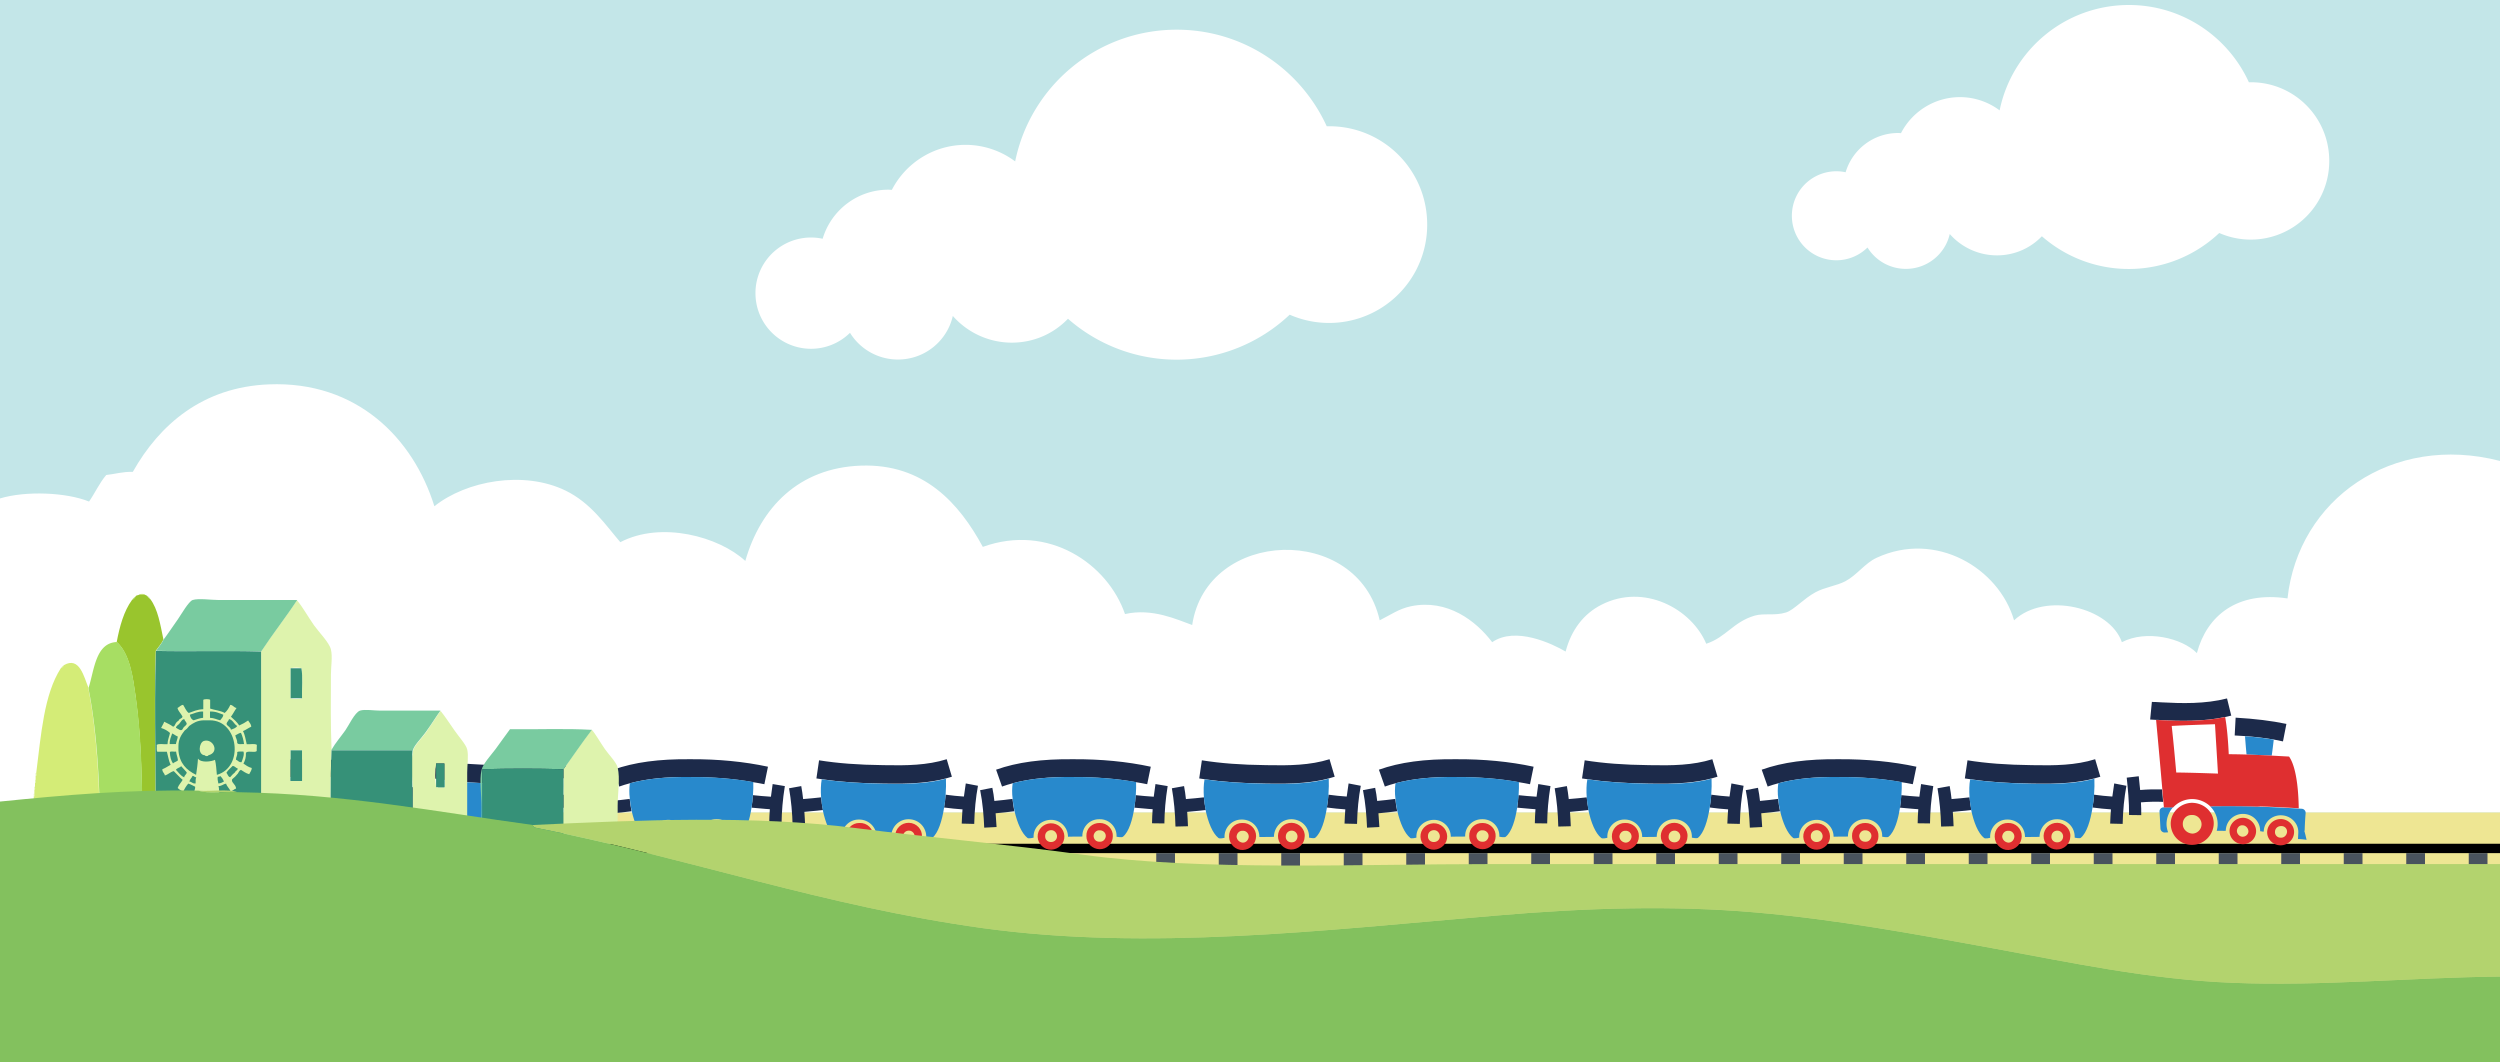 <svg xmlns="http://www.w3.org/2000/svg" xmlns:xlink="http://www.w3.org/1999/xlink" viewBox="0 0 1600 680"><defs><g id="c"><path fill="#1C2A4A" d="M1369.7 60.6c-.3-3.1-.6-6.1-.9-8.8l-7.7.9c.7 6.7 1.6 15.6 1.5 23.9l7.8.1c0-2.7 0-5.5-.2-8.2 4.9-.4 9.6-.5 14.2-.3-.2-2.7-.5-5.3-.7-8-4.5-.1-9.2 0-14 .4m13-44.7c12.6.6 27.1 1 41.3-2 1.4-.3 2.7-.6 4-.9l-2.7-11c-14 3.6-29 3.2-42 2.5-1.1-.1-2.2-.1-3.4-.2-.9 0-1.8 0-2.7-.1l-1.1 11.3c1.1.1 2.3.1 3.5.2h.1c.9 0 1.8 0 2.6.1.2.1.3.1.4.1m78.4 13.6l2.2-11.2c-9.6-2-20.2-3.3-32.5-4l-.6 11.4c2.3.1 4.5.3 6.6.4 6.6.5 12.7 1.2 18.4 2.2 2 .4 4 .8 5.9 1.2"/><path fill="#2889CC" d="M1455.2 28.4c-5.7-1-11.8-1.7-18.4-2.2.3 3.9.6 7.8 1 11.7 5.4.2 10.7.4 16.1.7.5-3.4.9-6.8 1.3-10.2m-68.6 54.8c-.2-4.4 1.4-8.5 4.2-11.6-2 0-4 .1-6 .1h-.2c-1.4.1-2.6 1.2-2.5 2.7l.6 10.9a2.7 2.7 0 002.9 2.5c.7 0 1.3-.1 2-.1-.5-1.4-.9-2.9-1-4.5m54.6-12.1c-8.4-.2-16.8-.2-25.3-.1-.4 0-.9.1-1.4.1a15.7 15.7 0 014.2 15.6h3.1c1.5.1 2.7 0 2.7 0 .1-6.1 5-10.9 11.2-10.8 6.2.1 10.9 5 10.8 11.1 0 0 .7 0 1.3.2.5.1 1 0 1 0 .1-6.1 5.3-10.7 11.5-10.4s11 5.5 10.6 11.4c-.1 1.3-.1 2.5-.2 3.8 1.7 0 3.7.2 5.5.5 0 0-1.1-5-1.4-5.5.1-.3.2-.6.2-.9.1-3.5.3-7.1.6-10.7.1-1.5-1-2.7-2.5-2.8-.6 0-1.2-.1-1.9-.1-8.1-.5-16.2-.9-24.5-1.2-1.6-.1-4-.1-5.5-.2"/><path fill="#DF2F30" d="M1465 39.2l-11.1-.6c-5.4-.3-10.8-.5-16.1-.7-3.8-.1-7.6-.2-11.4-.2-.4-8.5-1.1-17.1-2.3-23.8-14.2 3-28.7 2.6-41.3 2h-.3c-.9-.1-1.8-.1-2.6-.1a6130 6130 0 014 44.5c.2 2.7.5 5.3.7 8l.3 3.5c2 0 4 0 6-.1 2.8-3.1 6.9-5.1 11.6-5.3 4.7-.1 9 1.7 12.1 4.7.5 0 1 0 1.4-.1 8.6-.1 16.9-.1 25.3.1 1.5.1 4 .2 5.4 0 8.3.3 16.4.7 24.5 1.2-.1-5.3-.5-25-6.2-33.1m-72.2 10.2c-.9-10-1.8-19.8-2.9-29.8 9.2-.5 18.5-.8 27.7-1.1.6 10.6 1.3 21 1.9 31.6-9-.3-17.9-.6-26.7-.7m24 32.6c0-7.5-6.4-13.3-14.3-13.2-7.8.4-13.7 6.8-13.2 14.2s6.6 13 14.1 12.7c7.3-.2 13.3-6.4 13.4-13.7m-13.6 6.5c-3.2-.1-6.1-2.6-6.2-5.8-.2-3.5 2.3-6.2 5.8-6.1 3.4-.2 6.1 2.6 6.2 5.8a6 6 0 01-5.8 6.1m32.3-10.1c-4.7 0-8.6 3.9-8.6 8.4s3.6 8.3 8.4 8.5c4.7 0 8.6-3.6 8.6-8.4 0-4.5-3.8-8.5-8.4-8.5m3.5 8.6c0 2-1.8 3.5-3.7 3.5-2 0-3.7-1.8-3.7-3.8.2-2.1 1.7-3.7 3.7-3.5 1.9 0 3.6 1.8 3.7 3.8m21-7.8c-4.7-.2-8.7 3.4-9 8-.3 4.6 3.5 8.6 8.2 8.8 4.7.2 8.7-3.4 9-8 .3-4.6-3.5-8.6-8.2-8.8m3.7 8.3c-.2 2.1-2 3.8-4 3.6a3.5 3.5 0 01-3.7-3.8c0-2 1.7-3.7 4-3.6a3.5 3.5 0 013.7 3.8"/><g id="a"><path fill="#DF2F30" d="M1307.9 89.9c-.1 4.8 3.7 8.7 8.3 8.8 4.7.1 8.7-3.5 8.8-8.3.4-4.5-3.4-8.7-8.3-8.8-4.9-.1-8.7 3.8-8.8 8.3zm5 .6c0-2.3 1.6-3.9 3.8-3.9 2.2 0 3.8 1.9 3.7 3.9-.1 2-1.6 3.7-3.9 3.6-2.1 0-3.7-1.6-3.6-3.6m-36.3 0c.1 4.8 4.1 8.7 8.8 8.5 4.8-.2 8.4-4 8.5-8.8.1-4.8-3.9-8.7-8.8-8.5-4.9-.1-8.7 4-8.5 8.8zm4.8 0c.1-2 1.6-3.9 3.8-3.8 2.2-.2 4 1.6 4 3.7-.1 2-1.6 3.9-3.8 3.9-2.2-.2-3.8-1.8-4-3.8m-96.1-.4c-.1 4.6 3.8 8.3 8.4 8.4 4.6.1 8.5-3.6 8.5-8.2.3-4.6-3.5-8.6-8.3-8.6-4.9-.1-8.8 3.5-8.6 8.4zm4.6-.1c.1-1.9 1.7-3.8 3.9-3.6 2.2-.1 4 1.7 3.9 3.7-.1 1.9-1.7 3.8-3.9 3.6-2.3.1-3.8-1.5-3.9-3.7m-35.8.6c.2 4.7 4.3 8.4 8.8 8.2 4.6-.2 8.5-4 8.3-8.7-.2-4.7-4-8.3-8.8-8.2-4.8.2-8.5 4.1-8.3 8.7zm8.5-4.3c2.2-.1 3.7 1.7 3.9 3.7.1 2.2-1.5 3.8-3.7 3.9-2.2.1-4-1.5-3.9-3.7-.1-2.2 1.5-3.8 3.7-3.9z"/><path fill="#1C2A4A" d="M1240 59.5l7.8-1.4c.5 2.7.9 5.5 1.2 8.3 4-.3 7.8-.7 11.5-1.1.2 2.7.6 5.4 1.2 8.1-2.5.3-5.1.6-7.8.8-1.3.1-2.7.2-4.1.4.2 3 .4 6.1.5 9.2l-8 .2c-.2-8.8-1-16.9-2.3-24.5m111.9 5.3c.4-2.8.8-5.7 1.2-8.4l7.8 1.5c-1.4 7.5-2.2 15.5-2.4 24.4l-8-.2c.1-3.2.3-6.2.5-9.1-3.7-.3-7.7-.6-11.8-1.2.5-2.7.8-5.5 1-8.2 4 .6 8 .9 11.7 1.2m-226.8-5.6c.6 2.8 1 5.6 1.3 8.4 4.1-.4 7.9-.8 11.6-1.3.2 2.6.7 5.3 1.2 7.9-3.8.5-7.8.9-12 1.3.2 3.1.4 6.1.6 8.8l-7.9.4c-.3-7.1-.9-15.5-2.6-24l7.8-1.5m91.7 4.7c3.5.4 7.3.7 11.6 1 .3-2.6.7-5.3 1.1-8.1l7.8 1.3c-1.4 8.7-2 16.3-2.1 23.9l-7.9-.1c0-2.9.2-6 .4-9-.9-.1-1.8-.1-2.7-.2-2.8-.2-5.9-.5-9-.8.4-2.7.7-5.4.8-8m-39.9-11.6c-15.5-.2-28 1.1-38.8 4-2.3.6-4.6 1.3-6.8 2.1l-3.8-10.8c13.5-4.8 29.2-6.9 49.4-6.7 17.6-.1 34.3 1.5 49.6 4.8l-2.3 11.2c-2.4-.5-4.7-.9-7.2-1.3-12.5-2.3-26-3.3-40.1-3.3zm123.5 4.2c-15.6-.2-28-1.1-39.5-2.8-1.1-.2-2.3-.3-3.4-.5l1.7-11.6c12 1.9 24.7 2.9 41.4 3.1 14.7.3 27.8.1 40.3-3.8l3.3 11.2c-1.2.4-2.5.7-3.8 1.1-5.2 1.4-10.5 2.2-15.9 2.7-7.9.8-15.9.7-24.1.6z"/><path fill="#2889CC" d="M1260.5 65.3c-.3-4.2-.2-8.3.4-11.5 11.5 1.6 23.9 2.5 39.5 2.8 8.2.1 16.2.2 24.1-.5 5.4-.5 10.7-1.3 15.9-2.7.1 2.8.1 6.4-.2 10.4-.2 2.7-.5 5.4-1 8.2-1.3 8.2-3.7 16.1-7.5 19.2-.7.6-3.9-.1-3.9-.1v-.2c.2-6.3-4.6-11.4-11-11.6-6.3-.2-11.3 4.8-11.5 11.1v.2c-3.2 0-6.3.1-9.3.1v-.2c-.1-6.3-5.1-11.1-11.4-11-6.3 0-11.2 5.3-10.9 11.5v.2s-3.1.8-3.9.1c-3.8-3-6.6-10.1-8.2-17.7-.5-2.9-.9-5.6-1.1-8.3m-122.4-9c10.7-2.9 23.2-4.2 38.8-4 14.2-.1 27.6 1 40.2 3.2.1 2.4 0 5.3-.2 8.4-.2 2.6-.5 5.3-.9 7.9-1.2 7.9-3.5 15.6-7.3 18.7-.8.7-4.1 0-4.1 0v-.2c.2-6.1-4.8-11.1-10.8-11-6.3-.2-11.2 4.8-11.1 10.9v.2c-3.1 0-6.3 0-9.2.1v-.2c-.1-6.1-5.3-10.9-11.3-10.6-6.3.3-11 5.3-10.7 11.2v.2s-3.2.8-3.9.2c-3.7-2.9-6.6-9.7-8.3-17.2-.6-2.6-1-5.3-1.2-7.9-.5-3.5-.4-6.9 0-9.9z"/></g><use xlink:href="#a" x="-245"/><use xlink:href="#a" x="-490"/><use xlink:href="#a" x="-735"/><use xlink:href="#a" x="-980"/></g></defs><path fill="#C3E6E8" d="M0 0h1600v680H0"/><g fill="#fff"><path id="b" d="M850.7 80.8h-1.6c-16.6-36.4-53.3-61.8-96-61.8-51.1 0-93.6 36.2-103.4 84.3A52.99 52.99 0 00618 92.7c-20.5 0-38.4 11.7-47.2 28.8-.7 0-1.5-.1-2.2-.1-19.9 0-36.7 13.2-42.1 31.4a35.55 35.55 0 00-43 34.8A35.55 35.55 0 00544 213a36 36 0 0030.7 17.1c17.1 0 31.5-11.9 35.1-27.9a50.35 50.35 0 0037.7 17.1c14.2 0 26.9-5.8 36-15.3a105.38 105.38 0 00141.9-2.6 62.78 62.78 0 0088-57.5c.1-35-28-63.1-62.7-63.1"/><use xlink:href="#b" x="950" y="-15" transform="scale(.8)"/><path d="M1600 295v225H0V319c16.5-5 42.6-3.9 57 2 3.8-5.5 6.7-12 11-17 5.7-.6 10.4-2.2 17-2 17-30.2 44.7-54.3 87-56 56.4-2.3 92.5 34.5 106 78 20.4-16.3 57.1-23.1 84-10 16.2 7.9 25.5 21.9 35 33 26.2-13.7 63.1-3.6 80 12 9.7-34 34.1-59.6 74-61 40.2-1.4 62.9 24.1 78 52 42.2-15.2 80 11 91 43 17.5-4 33.4 3.6 43 7 9.3-61.9 106-65.3 120-3 7-3.5 12.3-7.4 20-9 23.4-4.8 41.7 9.4 52 23 14.9-10.3 38.5 1 47 6 3.6-13.8 11.5-24.2 23-30 27.1-13.8 57.5 2.5 67 25 12.6-4.1 17.3-14 31-18 5.8-1.7 12.9.2 20-2 5-1.5 11.2-8.8 19-13 5.9-3.2 13.5-4.1 19-7 7.4-3.9 12.6-11.6 20-15 37.9-17.6 78.3 6.6 88 40 19.8-18.5 61.3-8.3 69 14 15.5-8.1 38.6-2.7 48 7 6.4-24.1 25.9-39.8 58-35 6.9-63.4 67-105.8 136-88"/></g><path fill="#EEE693" d="M0 520h1600v160H0"/><path d="M0 540h1600v6H0"/><path fill="#49535E" d="M740 546h12v12h-12m40-12h12v12h-12m40-12h12v12h-12m40-12h12v12h-12m40-12h12v12h-12m40-12h12v12h-12m40-12h12v12h-12m40-12h12v12h-12m40-12h12v12h-12m40-12h12v12h-12m40-12h12v12h-12m40-12h12v12h-12m40-12h12v12h-12m40-12h12v12h-12m40-12h12v12h-12m40-12h12v12h-12m40-12h12v12h-12m40-12h12v12h-12m40-12h12v12h-12m40-12h12v12h-12m40-12h12v12h-12m40-12h12v12h-12"/><use xlink:href="#c" y="445"><animate attributeName="x" values="-1800;1800" dur="10s" repeatCount="indefinite"/></use><path fill="#DEF3AD" d="M99.6 434.8h69.5v77.5H99.6M190 384.1c3.6 4.2 6.8 10.1 10.9 16 3.2 4.5 9.9 11.2 10.9 15.6 1.1 4.6 0 10.9 0 16 0 16.8-.3 31.6.4 48.1v.4c-1 19.1-.2 39.9-.4 59.7h-44.7v-123c7.3-11.2 15.6-21.6 22.9-32.8m-3.6 43.6h-.4v19.2c1.5.6 5.7.6 7.3 0-.2-6.3.6-13.6-.4-19.2-1.2-.6-5.2-.6-6.5 0m6.9 52.5H186v19.6h7.3v-19.6M282 455c2.5 3.1 5.3 7.3 8.9 12.5 2.7 3.9 7.4 9.1 8.1 12.1 1 4.2 0 10 0 14.8V540h-34.7v-29.7c0-9-1.8-21.5 0-29.7.7-3.4 5.5-7.9 8.5-12.1 3.8-5.5 6.7-10.3 9.2-13.5m-2.9 48.8h5.3v-15.2h-5.3c-.7 4.1-.7 11.1 0 15.2m99.6-36.8c2.3 2.5 5.1 7.6 8.5 12.5 2.6 3.7 7.4 8.5 8.1 11.7 1.7 7.2 0 16.4 0 24.4V540h-34.7v-47.7c5.9-8.6 11.8-17.2 18.1-25.3M23.2 494.7c-.2.6.5 2.1-.4 2 .3-.7-.5-2.1.4-2m-.4 4.3c-.2.6.5 2.1-.4 2 .3-.5-.5-2 .4-2m-.4 4.4c-.2.6.5 2.1-.4 2 .3-.5-.5-2 .4-2m-.4 4.5c-.2.6.5 2.1-.4 2 .3-.6-.5-2.1.4-2m-.4 5.2c-.2.7.5 2.3-.4 2.4.3-.7-.5-2.4.4-2.4m-.4 5.6c-.2.8.5 2.7-.4 2.8.3-.9-.5-2.6.4-2.8m-.4 6c-.2 1.4.5 4-.4 4.8.2-1.5-.5-4 .4-4.8m-.8 9.6h.4v5.6H20v-5.6m54 4.8h2.8v.4c-.8-.2-2.6.5-2.8-.4m9.3.4h3.2v.4c-1-.2-2.9.5-3.2-.4m-19.4.4c-.1-.6.4-.7.4-1.2h2.4v.4c-1.3-.1-2.4-.1-2.8.8m-25-112.2c.5-.8 1.1-1.5 2-2-.4.9-1.1 1.6-2 2"/><path fill="#D4EC77" d="M66.7 539.1v-.4c.7.2 2.3-.5 2.4.4h-2.4m10.1.4v-.4c.7.2 2.3-.5 2.4.4h-2.4m9.7.4v-.4c.7.2 2.3-.5 2.4.4h-2.4M40.9 425.7c10.1-5.9 12.9 7.9 15.7 14.4v.8c5.8 29.3 7.4 66.5 7.3 97.7h.4c0 .5-.5.6-.4 1.2H20.4v-10.4c.9-.8.2-3.3.4-4.8v-3.2c.9-.2.2-2 .4-2.8v-3.2c.9-.1.2-1.7.4-2.4v-3.2c.9.1.2-1.4.4-2v-2.4c.9.1.2-1.4.4-2V501c.9.1.2-1.4.4-2v-2.4c.9.1.2-1.4.4-2 3.1-24.4 4.9-50.1 15.7-66.9.9-.4 1.6-1.1 2-2m48.4-45.2c.2-.6 3.1-.6 3.2 0h-3.2"/><path fill="#99C52D" d="M92.5 380.5c.6.2 1.1.6 1.6.8.5.8 1.1 1.5 2 2 5 6.5 6.5 16.5 8.5 26-1.3 2.7-3.2 4.8-4.9 7.2-1.4 40.8.5 83.5-.4 123h-8.1c-.3-37.6-.5-65.5-4.4-93.7-1.7-11.9-3.6-27.2-12.1-34.9 1.9-10.2 4.6-19.8 9.7-26.8 1-.6 1.8-1.4 2.4-2.4.3-.9 1.8-.6 2.4-1.2h3.3"/><path fill="#A7DE63" d="M94.1 381.3c.8.5 1.5 1.1 2 2a7.6 7.6 0 01-2-2m-9.7 2.8c.6-1 1.5-1.8 2.4-2.4-.6 1-1.3 1.8-2.4 2.4m-27.7 56.1c3.6-11.1 4.4-28.8 18.1-29.3 8.6 7.6 10.4 23 12.1 34.9 4 28.3 4.1 56.2 4.4 93.7-.1.9-1.7.2-2.4.4-.1-.9-1.7-.2-2.4-.4h-7.2c-.1-.9-1.7-.2-2.4-.4h-7.7c-.1-.9-1.7-.2-2.4-.4H64c.2-31.2-1.5-68.5-7.3-97.7v-.8"/><path fill="#79CBA0" d="M308.6 539.9c-.7-7.8-.4-15.6-.4-23.6 0-7.6-1.6-16.6 0-23.6.9-3.9 6.2-9.6 8.9-13.2 3.4-4.8 6.5-8.9 9.3-12.8 17.3.2 35.7-.6 52.4.4-6.3 8.2-12.1 16.8-18.1 25.2-17.5-.5-34.5-.5-52 0-.1 15.8-.1 31.7-.1 47.6M104.7 409.3c3-3.9 5.5-7.9 9.3-13.2 1.9-2.7 6.7-11.2 9.3-12.1 3.8-1.2 11.8 0 16.5 0h50.4c-7.4 11.3-15.6 21.6-23 32.9-22.6-.6-44.9.2-67.3-.4 1.5-2.3 3.5-4.4 4.8-7.2m107.5 70.5c2.5-4.4 5.7-8 8.9-12.5 2-2.8 5.9-11.3 9.3-12.5 3.2-1 8.9 0 12.9 0h38.6c-2.4 3.2-5.3 8-9.3 13.6-2.9 4.1-7.7 8.6-8.5 12.1-1.8 8.1 0 20.7 0 29.7v29.7h-.4v-59.7h-51.6c.1-.2.1-.2.1-.4"/><path fill="#369178" d="M186.4 427.7h6.5c1 5.6.2 12.9.4 19.2H186v-19.2h.4m25.8 52.5h51.6v59.7h-52c.3-19.8-.5-40.6.4-59.7m148.4 12.1V540h-52v-47.7c17.4-.5 34.4-.5 52 0m-252-16.1c-.1-2.9.9-4.7 1.6-6.8 1.3.6 2.3 1.5 3.6 2-.2 1.8-1 3.1-1.2 4.8h-4m7.3 14.1c1.2 1.4 2.5 2.6 3.6 4-.1 1.5-1.5 1.7-1.6 3.2-2.3-1-3.6-3.1-5.3-4.8.7-1.3 2.6-1.3 3.3-2.4m27-32.9c-.1 1.8-1.3 2.5-2 3.6-2.2-.5-3.8-1.5-6.5-1.6v-4c3.7-.2 5.9 1.1 8.5 2m8.9 18c.1-2.1-1-3.1-1.2-4.8 1.3-.5 2.1-1.4 3.6-1.6 1 2.1 1.6 4.5 2 7.2-1.6-.1-4 .5-4.4-.8m4 5.6c.8 1.8-.6 5-1.2 6.8-1.9.2-2.3-1.2-3.6-1.6 0-1.8 1.1-2.6.8-4.8.7-.7 2.7-.3 4-.4m-43.1 0c.2 2.1 1 3.6 1.2 5.6-.9.9-2.3 1.1-3.2 2-1.2-1.8-1.9-4.2-2-7.2.5-.9 2.7-.1 4-.4m166.4 7.6h5.3v15.2h-5.3v-15.2m-131.8 8.8c-1.5-.3-1.5-1.9-2.4-2.8 1-1.8 2.7-3 4-4.4 1.5.1 1.9 1.3 3.2 1.6.1 1.4-1.4 1.3-1.6 2.4-1.2 1-2.3 2-3.2 3.2m-21.7 0c-.4 1-.5 2.5-.4 4-2 .3-2.4-1.1-4-1.2.3-1.6 1.5-2.2 2-3.6 1.2-.1 1.2 1 2.4.8m17.7 2.8c-1.1.5-2 1.2-3.6 1.2-.1-1.4-.6-2.3-.4-4 .2-.6 1.5-.1 1.6-.8 1.1 1 1.9 2.2 2.4 3.6m50-.4H186v-19.6h7.3v19.6m-93.5-83.2c-1.4 40.8.5 83.5-.4 123 21.8.9 45.3.1 67.7.4V417c-22.6-.7-44.8.1-67.3-.4m64.5 64.1c-1.5 1.3-6.1-.6-6.9 1.2.1 2.9-.6 5-1.6 6.8 1.6 1.1 3.2 2.3 5.3 2.8 0 1.8-1.1 2.7-1.6 4-2.1-.6-3.6-1.7-5.3-2.8-1.1.4-1.4 1.6-2 2.4-1.1 1.4-2.3 2.6-3.6 3.6-.2.4-.2.8-.1 1.1 0 .1.1.2.1.3v.1c.2.3.3.6.6.9.8 1 1.9 2.2 1.9 3.6-1.5.3-1.9 1.6-3.6 1.6-.7-1.8-2.3-2.9-2.8-4.8-1.9.3-2.7 1.6-4.9 1.6.6 1.4.2 3.9.8 5.2-4.7 1-11.2.2-16.5.4v-1.6h.4c-.3-1.7.6-2.1.4-3.6-1.5-.7-2.7-1.5-4.4-2-1.3 1.5-2.4 3.2-3.2 5.2-1.4-.7-2.6-1.4-3.6-2.4.7-2.1 2.3-3.5 3.2-5.2-2.1-1.7-3.8-3.8-5.7-5.6-2.3.6-3.5 2.2-5.7 2.8-.2-1.6-1.7-2-1.6-4 1.6-.6 2.8-1.4 4.2-2.2.3-.2.7-.4 1.1-.6-1.2-2.4-1.6-5.6-2.4-8.4h-6.1c-.7-.9-.2-3-.4-4.4 1.5-1 4.7-.2 6.9-.4.1-2.9 1.1-4.8 1.6-7.2-1.5-1.4-3.4-2.5-5.7-3.2.6-1.4 1.5-2.5 2-4 2 1 4 1.9 5.7 3.2.9-.3 1.2-1.2 1.6-2 .5-.9 1.2-1.5 2-2 .3-1.3 2.1-1.1 2.4-2.4-.5-1.2-1.4-2.2-2-3.1-.5-.7-1-1.5-1.2-2.5 1.3-.6 1.9-1.8 3.6-2 1.2 1.8 1.9 4 3.6 5.2 2.9-1 5.5-2.3 9.3-2.4v-6c.6-.6 3.9-.6 4.4 0v5.6c3 1 6.8 1.3 9.3 2.8 1.6-1.4 2.7-3.2 3.6-5.2 1.9.2 2.3 1.8 4 2-1.3 1.8-2.3 3.9-3.6 5.6 1.9 1.7 3.9 3.4 5.3 5.6 2.1-.9 4-2 5.7-3.2.7 1.3 1.9 2.1 2 4-1.9.8-3.3 2-5.3 2.8 1.3 2.3 1.7 5.5 2.4 8.4 2 .2 5.1-.6 6.5.4-.1 1.3-.1 2.6-.1 4M130 455.4v4c-2.3.2-4.1 1-6.1 1.6-1.4-.6-2.1-1.8-2.4-3.6 2.8-.7 4.9-2.2 8.5-2m-8.9 9.2c2.5-1.8 5-3.5 9.3-3.6h4c18.2 0 22 29.9 4.4 34.9-.3-3.3-.5-6.8-1.2-9.6-2 1-8.8 2.2-10.9-.8-.2 3.6-.7 7.1-1.2 10.4-6.1-3-10.6-7.3-11.3-15.6v-2.8c0-4.7 2-7.4 4-10 1.3-.9 2.1-1.8 2.9-2.9m12.2 18.8c7.6-1.9 3-11-2.8-9.2-3.2 1-4.2 9.1.8 9.2-.3.7 2.1.7 2 0m-17.8-21.2c.6-.8 1.1-1.8 2.4-2 .3 1.3 1.5 1.7 1.6 3.2-.6 1.2-1.9 1.6-2.4 2.8-.9 2.4-3.2.2-4.4-.4-.3-1.1.8-.8.8-1.6.9-.5 1.5-1.2 2-2m36.3 2.4c-.8 1.4-2.4 1.8-4 2.4-.3-1.8-2.2-2.1-2.8-3.6.1-1.5 1.3-1.9 1.6-3.2 2.6.6 3.1 3.3 5.2 4.4"/><path fill="#B3D36E" d="M127 506c8 .7 18.7-1.3 25 1-8-.7-18.7 1.3-25-1m214 22c67.8-3.2 141.5-6.4 207 2 47.6 6.1 95.5 10.2 145 17 76 10.5 175 6 262 6h645v72c-57.4.6-114.3 6.3-171 4-53.4-2.1-104.4-13.1-153-22-50.4-9.2-100.4-18.5-152-23-53.5-4.7-109-3-167 2-111 9.5-221.9 22.6-328 8-101.3-14-188.3-44.8-285-64-1.6-.3-2.6-.5-3-2"/><path fill="#83C15E" d="M0 513c40.5-4.1 81.5-7.8 127-7 6.3 2.3 17 .3 25 1 68.9 1.1 127.4 12.6 189 21 .4 1.5 1.4 1.7 3 2 96.7 19.2 183.7 50 285 64 106.1 14.6 217 1.5 328-8 58-5 113.5-6.7 167-2 51.6 4.5 101.6 13.8 152 23 48.6 8.9 99.6 19.9 153 22 56.7 2.3 113.6-3.4 171-4v55H0V513"/></svg>